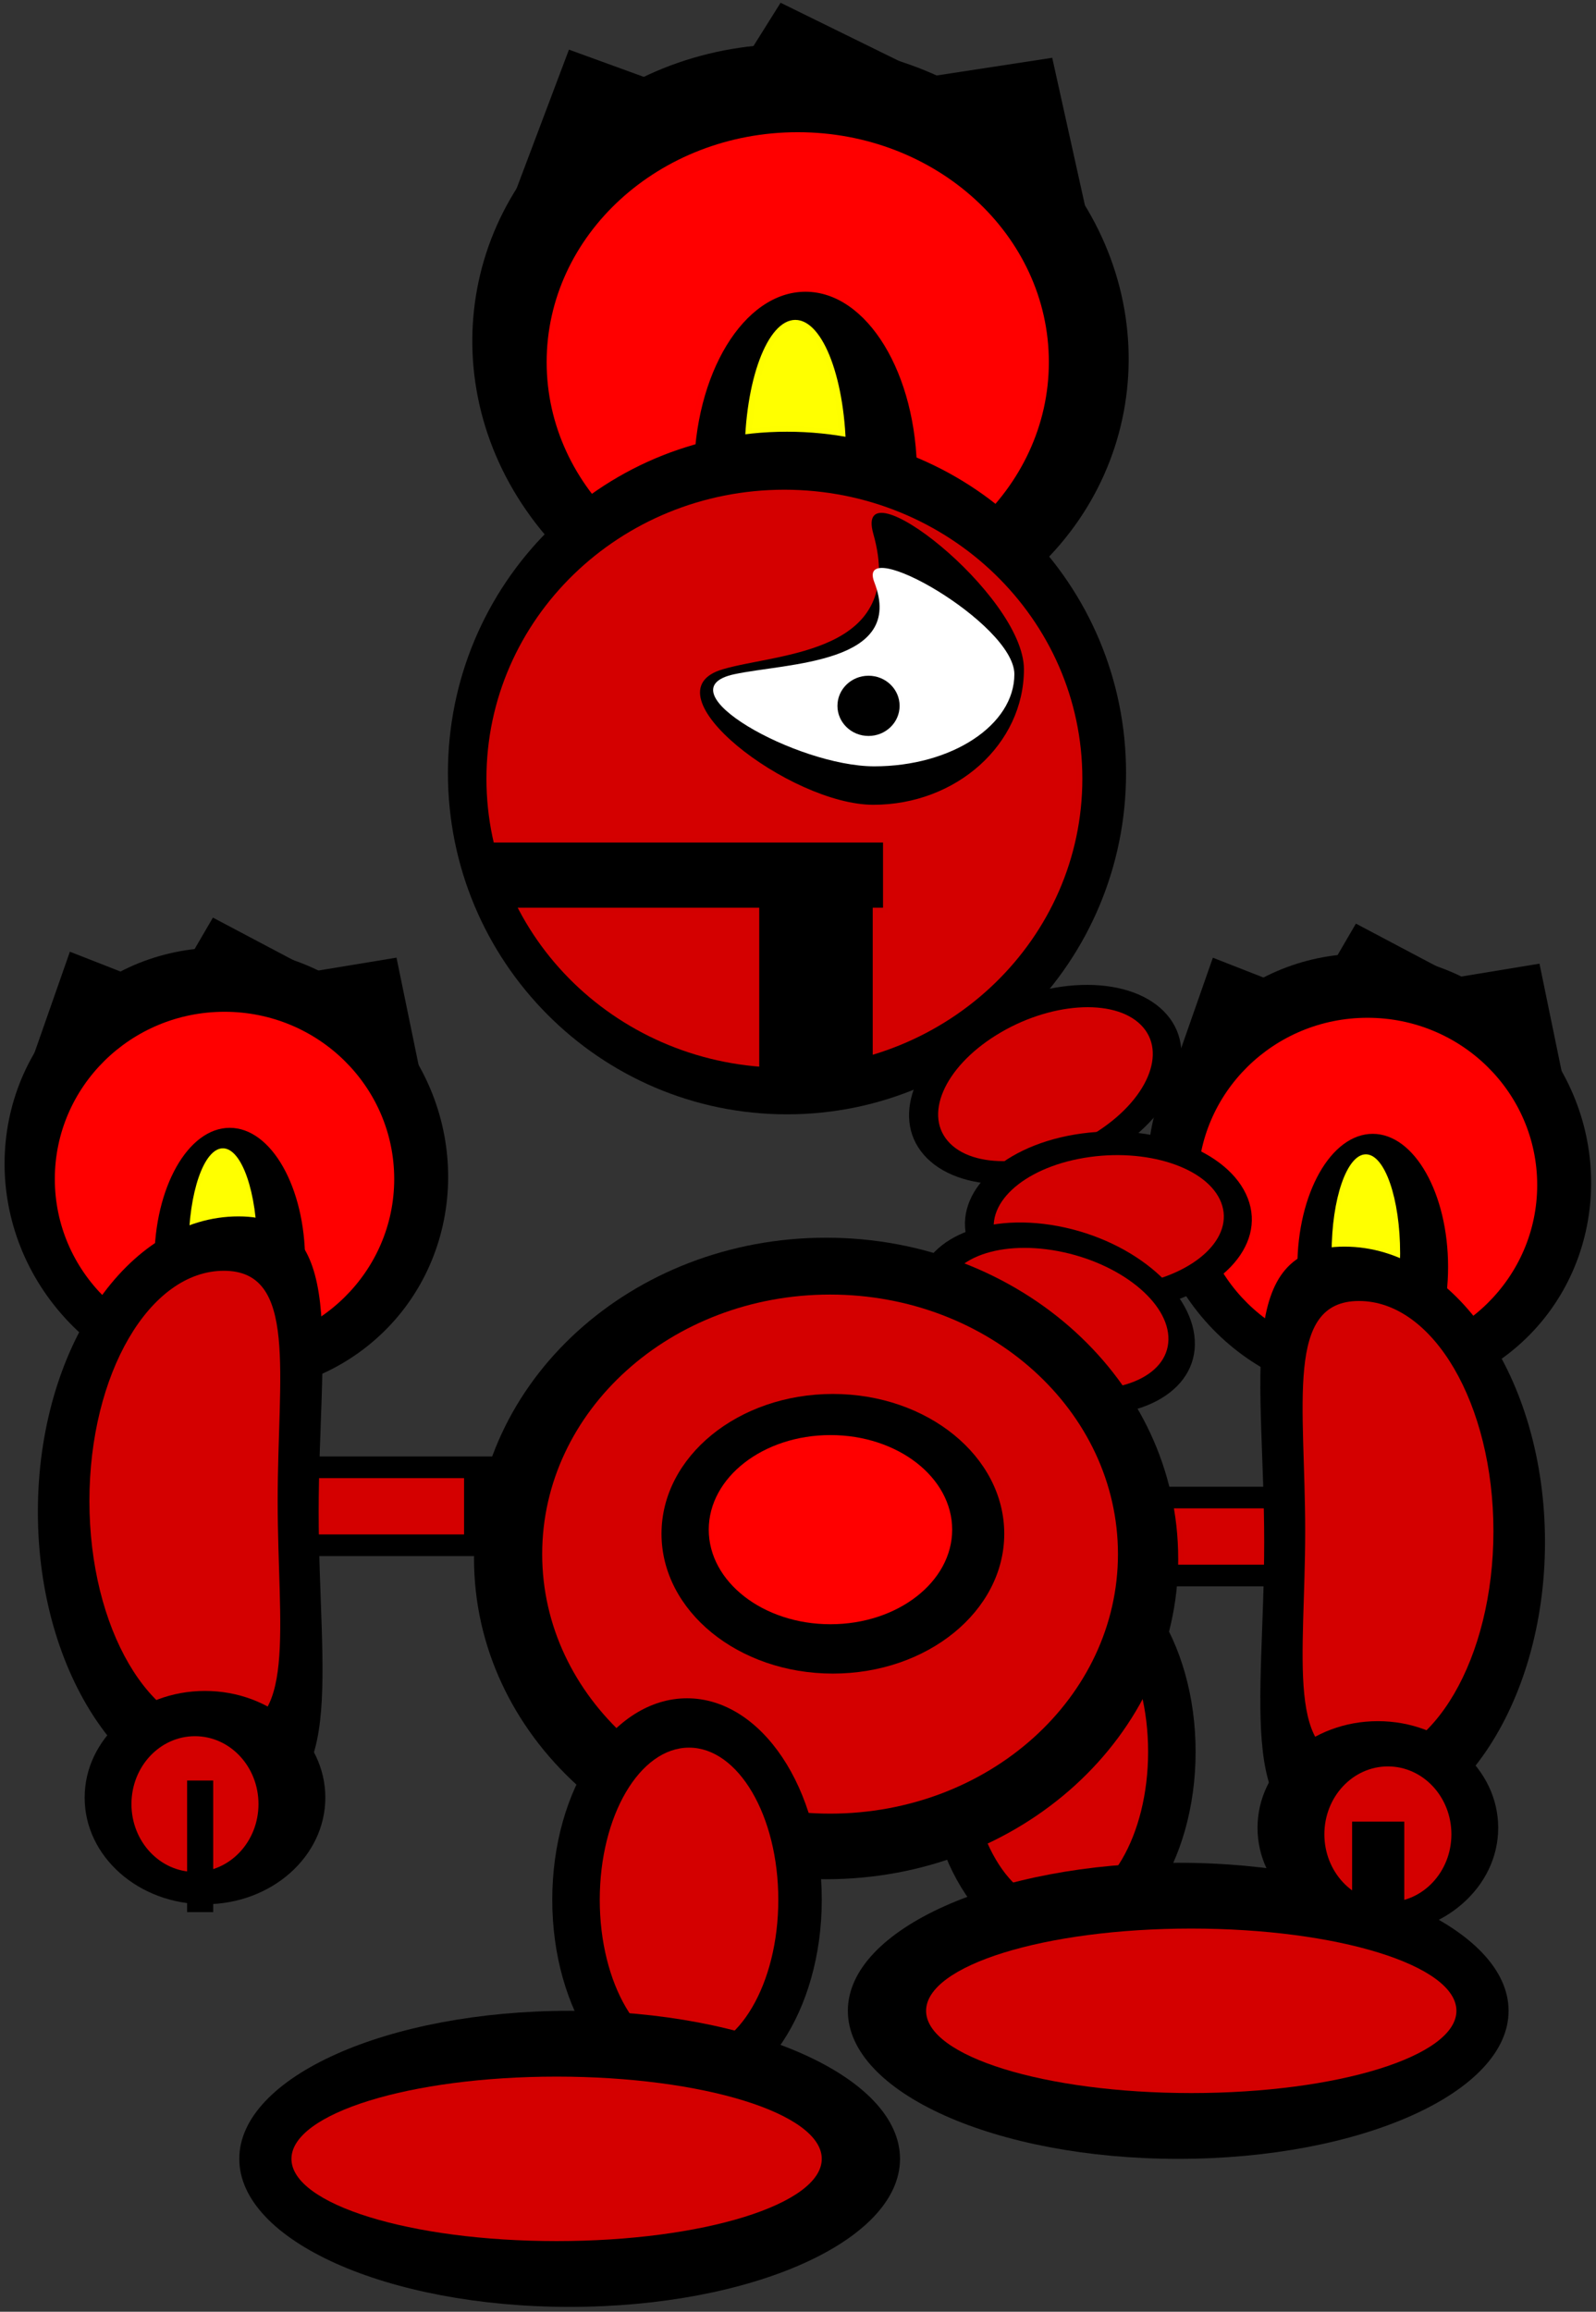 <?xml version="1.0" encoding="UTF-8" standalone="no"?>
<!-- Created with Inkscape (http://www.inkscape.org/) -->
<svg
    xmlns:inkscape="http://www.inkscape.org/namespaces/inkscape"
    xmlns:rdf="http://www.w3.org/1999/02/22-rdf-syntax-ns#"
    xmlns="http://www.w3.org/2000/svg"
    xmlns:cc="http://creativecommons.org/ns#"
    xmlns:dc="http://purl.org/dc/elements/1.1/"
    xmlns:sodipodi="http://sodipodi.sourceforge.net/DTD/sodipodi-0.dtd"
    xmlns:svg="http://www.w3.org/2000/svg"
    xmlns:ns1="http://sozi.baierouge.fr"
    xmlns:xlink="http://www.w3.org/1999/xlink"
    id="svg2"
    sodipodi:docname="firerobot.svg"
    viewBox="0 0 501.43 725.99"
    version="1.1"
    inkscape:version="0.48.1 r9760"
  >
  <rect x="0" y="0" width="501.43" height="725.99" fill="#333333" stroke="none"/>
  <sodipodi:namedview
      id="base"
      bordercolor="#666666"
      inkscape:pageshadow="2"
      inkscape:window-y="27"
      fit-margin-left="0"
      pagecolor="#ffffff"
      inkscape:window-height="688"
      inkscape:window-maximized="1"
      inkscape:zoom="0.35"
      inkscape:window-x="0"
      showgrid="false"
      borderopacity="1.0"
      inkscape:current-layer="layer1"
      inkscape:cx="624.96359"
      inkscape:cy="386.80664"
      fit-margin-top="0"
      fit-margin-right="0"
      fit-margin-bottom="0"
      inkscape:window-width="1022"
      inkscape:pageopacity="0.0"
      inkscape:document-units="px"
  />
  <g
      id="layer1"
      inkscape:label="Layer 1"
      inkscape:groupmode="layer"
      transform="translate(249.96 -316.73)"
    >
    <g
        id="g3524"
        transform="matrix(.956 0 0 .904 -10.897 100.19)"
      >
      <g
          id="g3436"
        >
        <g
            id="g3331"
            transform="matrix(0.788 0 0 .83 280.22 -23.952)"
          >
          <g
              id="g3319"
            >
            <g
                id="g3311"
                transform="matrix(.784 -.62 .62 .784 -617.69 -186.07)"
              >
              <path
                  id="path3271"
                  sodipodi:rx="91.428574"
                  sodipodi:ry="94.285713"
                  style="stroke-opacity:.004;color:#000000;stroke:#000000;stroke-width:3.6;fill:#000000"
                  sodipodi:type="arc"
                  d="m-494.29 803.79c0 52.073-40.934 94.286-91.429 94.286s-91.429-42.213-91.429-94.286 40.934-94.286 91.429-94.286 91.429 42.213 91.429 94.286z"
                  sodipodi:cy="803.79077"
                  sodipodi:cx="-585.71429"
              />
              <rect
                  id="rect3273"
                  style="stroke-opacity:.004;color:#000000;stroke:#000000;stroke-width:1.93;fill:#000000"
                  transform="matrix(-.45 .893 -.875 -.484 0 0)"
                  height="76.969"
                  width="59.232"
                  y="73.98"
                  x="911.32"
              />
              <rect
                  id="rect3273-2"
                  style="stroke-opacity:.004;color:#000000;stroke:#000000;stroke-width:1.93;fill:#000000"
                  transform="matrix(-.844 .536 -.503 -.864 0 0)"
                  height="76.969"
                  width="59.232"
                  y="-349.96"
                  x="850.11"
              />
              <rect
                  id="rect3273-6"
                  style="stroke-opacity:.004;color:#000000;stroke:#000000;stroke-width:1.93;fill:#000000"
                  inkscape:transform-center-x="48.681042"
                  inkscape:transform-center-y="42.189509"
                  transform="matrix(.402 .916 -.93 .367 0 0)"
                  height="76.969"
                  width="59.232"
                  y="769.27"
                  x="474.91"
              />
            </g
            >
            <path
                id="path3317"
                sodipodi:rx="65.714287"
                sodipodi:ry="70"
                style="stroke-opacity:.004;color:#000000;stroke:#000000;stroke-width:3.6;fill:#ff0000"
                sodipodi:type="arc"
                d="m-508.57 810.93c0 38.66-29.421 70-65.714 70s-65.714-31.34-65.714-70 29.421-70 65.714-70 65.714 31.34 65.714 70z"
                transform="matrix(1.077 0 0 1 39.188 0)"
                sodipodi:cy="810.93359"
                sodipodi:cx="-574.28571"
            />
          </g
          >
          <path
              id="path3327"
              sodipodi:rx="31.428572"
              sodipodi:ry="55.714287"
              style="stroke-opacity:.004;color:#000000;stroke:#000000;stroke-width:3.6;fill:#000000"
              sodipodi:type="arc"
              d="m-545.71 845.22c0 30.77-14.071 55.714-31.429 55.714s-31.429-24.944-31.429-55.714 14.071-55.714 31.429-55.714 31.429 24.944 31.429 55.714z"
              sodipodi:cy="845.2193"
              sodipodi:cx="-577.14288"
          />
          <path
              id="path3329"
              sodipodi:rx="14.285714"
              sodipodi:ry="41.42857"
              style="stroke-opacity:.004;color:#000000;stroke:#000000;stroke-width:3.6;fill:#ffff00"
              sodipodi:type="arc"
              d="m-565.71 839.51c0 22.88-6.396 41.429-14.286 41.429-7.89 0-14.286-18.548-14.286-41.429 0-22.88 6.396-41.429 14.286-41.429 7.89 0 14.286 18.548 14.286 41.429z"
              sodipodi:cy="839.50507"
              sodipodi:cx="-580"
          />
        </g
        >
        <g
            id="g3331-6"
            transform="matrix(0.788 0 0 .83 655.85 -21.865)"
          >
          <g
              id="g3319-4"
            >
            <g
                id="g3311-9"
                transform="matrix(.784 -.62 .62 .784 -617.69 -186.07)"
              >
              <path
                  id="path3271-5"
                  sodipodi:rx="91.428574"
                  sodipodi:ry="94.285713"
                  style="stroke-opacity:.004;color:#000000;stroke:#000000;stroke-width:3.6;fill:#000000"
                  sodipodi:type="arc"
                  d="m-494.29 803.79c0 52.073-40.934 94.286-91.429 94.286s-91.429-42.213-91.429-94.286 40.934-94.286 91.429-94.286 91.429 42.213 91.429 94.286z"
                  sodipodi:cy="803.79077"
                  sodipodi:cx="-585.71429"
              />
              <rect
                  id="rect3273-0"
                  style="stroke-opacity:.004;color:#000000;stroke:#000000;stroke-width:1.93;fill:#000000"
                  transform="matrix(-.45 .893 -.875 -.484 0 0)"
                  height="76.969"
                  width="59.232"
                  y="73.98"
                  x="911.32"
              />
              <rect
                  id="rect3273-2-4"
                  style="stroke-opacity:.004;color:#000000;stroke:#000000;stroke-width:1.93;fill:#000000"
                  transform="matrix(-.844 .536 -.503 -.864 0 0)"
                  height="76.969"
                  width="59.232"
                  y="-349.96"
                  x="850.11"
              />
              <rect
                  id="rect3273-6-8"
                  style="stroke-opacity:.004;color:#000000;stroke:#000000;stroke-width:1.93;fill:#000000"
                  inkscape:transform-center-x="48.681042"
                  inkscape:transform-center-y="42.189509"
                  transform="matrix(.402 .916 -.93 .367 0 0)"
                  height="76.969"
                  width="59.232"
                  y="769.27"
                  x="474.91"
              />
            </g
            >
            <path
                id="path3317-7"
                sodipodi:rx="65.714287"
                sodipodi:ry="70"
                style="stroke-opacity:.004;color:#000000;stroke:#000000;stroke-width:3.6;fill:#ff0000"
                sodipodi:type="arc"
                d="m-508.57 810.93c0 38.66-29.421 70-65.714 70s-65.714-31.34-65.714-70 29.421-70 65.714-70 65.714 31.34 65.714 70z"
                transform="matrix(1.077 0 0 1 39.188 0)"
                sodipodi:cy="810.93359"
                sodipodi:cx="-574.28571"
            />
          </g
          >
          <path
              id="path3327-1"
              sodipodi:rx="31.428572"
              sodipodi:ry="55.714287"
              style="stroke-opacity:.004;color:#000000;stroke:#000000;stroke-width:3.6;fill:#000000"
              sodipodi:type="arc"
              d="m-545.71 845.22c0 30.77-14.071 55.714-31.429 55.714s-31.429-24.944-31.429-55.714 14.071-55.714 31.429-55.714 31.429 24.944 31.429 55.714z"
              sodipodi:cy="845.2193"
              sodipodi:cx="-577.14288"
          />
          <path
              id="path3329-7"
              sodipodi:rx="14.285714"
              sodipodi:ry="41.42857"
              style="stroke-opacity:.004;color:#000000;stroke:#000000;stroke-width:3.6;fill:#ffff00"
              sodipodi:type="arc"
              d="m-565.71 839.51c0 22.88-6.396 41.429-14.286 41.429-7.89 0-14.286-18.548-14.286-41.429 0-22.88 6.396-41.429 14.286-41.429 7.89 0 14.286 18.548 14.286 41.429z"
              sodipodi:cy="839.50507"
              sodipodi:cx="-580"
          />
        </g
        >
        <g
            id="g3331-2"
            transform="matrix(1.166 0 0 1.141 687.59 -559.94)"
          >
          <g
              id="g3319-7"
            >
            <g
                id="g3311-2"
                transform="matrix(.784 -.62 .62 .784 -617.69 -186.07)"
              >
              <path
                  id="path3271-2"
                  sodipodi:rx="91.428574"
                  sodipodi:ry="94.285713"
                  style="stroke-opacity:.004;color:#000000;stroke:#000000;stroke-width:3.6;fill:#000000"
                  sodipodi:type="arc"
                  d="m-494.29 803.79c0 52.073-40.934 94.286-91.429 94.286s-91.429-42.213-91.429-94.286 40.934-94.286 91.429-94.286 91.429 42.213 91.429 94.286z"
                  sodipodi:cy="803.79077"
                  sodipodi:cx="-585.71429"
              />
              <rect
                  id="rect3273-61"
                  style="stroke-opacity:.004;color:#000000;stroke:#000000;stroke-width:1.93;fill:#000000"
                  transform="matrix(-.45 .893 -.875 -.484 0 0)"
                  height="76.969"
                  width="59.232"
                  y="73.98"
                  x="911.32"
              />
              <rect
                  id="rect3273-2-0"
                  style="stroke-opacity:.004;color:#000000;stroke:#000000;stroke-width:1.93;fill:#000000"
                  transform="matrix(-.844 .536 -.503 -.864 0 0)"
                  height="76.969"
                  width="59.232"
                  y="-349.96"
                  x="850.11"
              />
              <rect
                  id="rect3273-6-6"
                  style="stroke-opacity:.004;color:#000000;stroke:#000000;stroke-width:1.93;fill:#000000"
                  inkscape:transform-center-x="48.681042"
                  inkscape:transform-center-y="42.189509"
                  transform="matrix(.402 .916 -.93 .367 0 0)"
                  height="76.969"
                  width="59.232"
                  y="769.27"
                  x="474.91"
              />
            </g
            >
            <path
                id="path3317-1"
                sodipodi:rx="65.714287"
                sodipodi:ry="70"
                style="stroke-opacity:.004;color:#000000;stroke:#000000;stroke-width:3.6;fill:#ff0000"
                sodipodi:type="arc"
                d="m-508.57 810.93c0 38.66-29.421 70-65.714 70s-65.714-31.34-65.714-70 29.421-70 65.714-70 65.714 31.34 65.714 70z"
                transform="matrix(1.077 0 0 1 39.188 0)"
                sodipodi:cy="810.93359"
                sodipodi:cx="-574.28571"
            />
          </g
          >
          <path
              id="path3327-5"
              sodipodi:rx="31.428572"
              sodipodi:ry="55.714287"
              style="stroke-opacity:.004;color:#000000;stroke:#000000;stroke-width:3.6;fill:#000000"
              sodipodi:type="arc"
              d="m-545.71 845.22c0 30.77-14.071 55.714-31.429 55.714s-31.429-24.944-31.429-55.714 14.071-55.714 31.429-55.714 31.429 24.944 31.429 55.714z"
              sodipodi:cy="845.2193"
              sodipodi:cx="-577.14288"
          />
          <path
              id="path3329-9"
              sodipodi:rx="14.285714"
              sodipodi:ry="41.42857"
              style="stroke-opacity:.004;color:#000000;stroke:#000000;stroke-width:3.6;fill:#ffff00"
              sodipodi:type="arc"
              d="m-565.71 839.51c0 22.88-6.396 41.429-14.286 41.429-7.89 0-14.286-18.548-14.286-41.429 0-22.88 6.396-41.429 14.286-41.429 7.89 0 14.286 18.548 14.286 41.429z"
              sodipodi:cy="839.50507"
              sodipodi:cx="-580"
          />
        </g
        >
        <g
            id="g3220"
          >
          <path
              id="path2985"
              sodipodi:rx="111.42857"
              sodipodi:ry="118.57143"
              style="stroke-opacity:.004;color:#000000;stroke:#000000;stroke-width:3.6;fill:#000000"
              sodipodi:type="arc"
              d="m120 508.08c0 65.48-49.888 118.57-111.43 118.57-61.54 0-111.43-53.086-111.43-118.57 0-65.485 49.888-118.57 111.43-118.57s111.43 53.08 111.43 118.57z"
              sodipodi:cy="508.07648"
              sodipodi:cx="8.5714283"
          />
          <path
              id="path2987"
              sodipodi:rx="90"
              sodipodi:ry="87.14286"
              style="stroke-opacity:.004;color:#000000;stroke:#000000;stroke-width:3.6;fill:#d40000"
              sodipodi:type="arc"
              d="m102.86 516.65c0 48.128-40.294 87.143-90 87.143s-90-39.015-90-87.143 40.294-87.143 90-87.143 90 39.015 90 87.143z"
              transform="matrix(1.088 0 0 1.152 -6.275 -85.13)"
              sodipodi:cy="516.64789"
              sodipodi:cx="12.857142"
          />
          <rect
              id="rect2989"
              style="stroke-opacity:.004;color:#000000;stroke:#000000;stroke-width:3.329;fill:#000000"
              height="74.097"
              width="37.297"
              y="538.4"
              x="-.551"
          />
          <rect
              id="rect2991"
              style="stroke-opacity:.004;color:#000000;stroke:#000000;stroke-width:3.329;fill:#000000"
              height="22.641"
              width="128.84"
              y="532.23"
              x="-88.707"
          />
          <g
              id="g3016"
              transform="matrix(.55 0 0 .523 319.01 179.42)"
            >
            <path
                id="path2995"
                sodipodi:nodetypes="sssss"
                style="stroke-opacity:.004;color:#000000;stroke:#000000;stroke-width:3.6;fill:#000000"
                inkscape:connector-curvature="0"
                d="m-422.86 559.51c0 49.706-40.294 90-90 90s-137.23-74.518-90-90c33.799-11.079 110.36-9.924 90-90-12.249-48.173 90 40.294 90 90z"
            />
            <path
                id="path2995-2"
                sodipodi:nodetypes="sssss"
                style="stroke-opacity:.004;color:#000000;stroke:#000000;stroke-width:2.862;fill:#ffffff"
                inkscape:connector-curvature="0"
                d="m-428.57 562.8c0 33.783-37.474 61.169-83.7 61.169s-127.63-50.646-83.7-61.169c31.433-7.529 102.64-6.745 83.7-61.169-11.392-32.741 83.7 27.386 83.7 61.169z"
            />
            <path
                id="path2993"
                sodipodi:rx="18.571428"
                sodipodi:ry="20"
                style="stroke-opacity:.004;color:#000000;stroke:#000000;stroke-width:3.6;fill:#000000"
                sodipodi:type="arc"
                d="m25.714 478.08c0 11.046-8.315 20-18.571 20-10.257 0-18.571-8.954-18.571-20s8.315-20 18.571-20c10.257 0 18.571 8.954 18.571 20z"
                transform="translate(-522.86 105.71)"
                sodipodi:cy="478.07648"
                sodipodi:cx="7.1428571"
            />
          </g
          >
          <g
              id="g3025"
              transform="matrix(.708 -.465 .565 .597 214.15 -17.15)"
            >
            <path
                id="path3021"
                sodipodi:rx="51.42857"
                sodipodi:ry="20"
                style="stroke-opacity:.004;color:#000000;stroke:#000000;stroke-width:3.6;fill:#000000"
                sodipodi:type="arc"
                d="m-580 552.36c0 11.046-23.025 20-51.429 20-28.403 0-51.429-8.954-51.429-20s23.025-20 51.429-20c28.403 0 51.429 8.954 51.429 20z"
                transform="matrix(1.068 0 0 1.96 47.036 -510.16)"
                sodipodi:cy="552.36218"
                sodipodi:cx="-631.42859"
            />
            <path
                id="path3023"
                sodipodi:rx="44.285713"
                sodipodi:ry="28.571428"
                style="stroke-opacity:.004;color:#000000;stroke:#000000;stroke-width:3.6;fill:#d40000"
                sodipodi:type="arc"
                d="m-582.86 572.36c0 15.78-19.827 28.571-44.286 28.571-24.458 0-44.286-12.792-44.286-28.571 0-15.78 19.827-28.571 44.286-28.571 24.458 0 44.286 12.792 44.286 28.571z"
                sodipodi:cy="572.36218"
                sodipodi:cx="-627.14288"
            />
          </g
          >
          <g
              id="g3184-2"
              transform="matrix(-1 0 0 1 74.286 -51.429)"
            >
            <path
                id="path3176-0"
                sodipodi:rx="44.285713"
                sodipodi:ry="70"
                style="stroke-opacity:.004;color:#000000;stroke:#000000;stroke-width:3.6;fill:#000000"
                sodipodi:type="arc"
                d="m20 899.51c0 38.66-19.827 70-44.286 70-24.458 0-44.286-31.34-44.286-70s19.827-70 44.286-70c24.458 0 44.286 31.34 44.286 70z"
                sodipodi:cy="899.50507"
                sodipodi:cx="-24.285715"
            />
            <path
                id="path3178-6"
                sodipodi:rx="25.714285"
                sodipodi:ry="52.857143"
                style="stroke-opacity:.004;color:#000000;stroke:#000000;stroke-width:3.6;fill:#d40000"
                sodipodi:type="arc"
                d="m5.714 899.51c0 29.192-11.513 52.857-25.714 52.857-14.202 0-25.714-23.665-25.714-52.857s11.513-52.857 25.714-52.857c14.202 0 25.714 23.665 25.714 52.857z"
                transform="matrix(1.141 0 0 1 -.803 0)"
                sodipodi:cy="899.50507"
                sodipodi:cx="-20"
            />
            <path
                id="path3180-8"
                sodipodi:rx="108.57143"
                sodipodi:ry="51.42857"
                style="stroke-opacity:.004;color:#000000;stroke:#000000;stroke-width:3.6;fill:#000000"
                sodipodi:type="arc"
                d="m45.714 989.51c0 28.403-48.609 51.429-108.57 51.429-59.962 0-108.57-23.025-108.57-51.429 0-28.403 48.609-51.429 108.57-51.429 59.962 0 108.57 23.025 108.57 51.429z"
                sodipodi:cy="989.50507"
                sodipodi:cx="-62.857143"
            />
            <path
                id="path3182-9"
                sodipodi:rx="87.14286"
                sodipodi:ry="28.571428"
                style="stroke-opacity:.004;color:#000000;stroke:#000000;stroke-width:3.6;fill:#d40000"
                sodipodi:type="arc"
                d="m20 989.51c0 15.78-39.015 28.571-87.143 28.571s-87.143-12.792-87.143-28.571c0-15.78 39.015-28.571 87.143-28.571s87.143 12.792 87.143 28.571z"
                sodipodi:cy="989.50507"
                sodipodi:cx="-67.14286"
            />
          </g
          >
          <g
              id="g3120-7"
              transform="matrix(-.769 0 0 .786 -30.144 158.52)"
            >
            <g
                id="g3085-8"
                transform="matrix(.735 0 0 .67 -72.442 265.65)"
              >
              <rect
                  id="rect3081-6"
                  style="stroke-opacity:.004;color:#000000;stroke:#000000;stroke-width:3.6;fill:#000000"
                  height="65.714"
                  width="125.71"
                  y="738.08"
                  x="-271.43"
              />
              <rect
                  id="rect3083-8"
                  style="stroke-opacity:.004;color:#000000;stroke:#000000;stroke-width:3.6;fill:#d40000"
                  height="37.143"
                  width="97.143"
                  y="752.36"
                  x="-260"
              />
            </g
            >
            <g
                id="g3110-8"
                transform="translate(162.86 45.714)"
              >
              <path
                  id="path3089-4"
                  d="m-417.14 738.92c0 72.118 13.053 130.58-34.286 130.58s-85.714-58.463-85.714-130.58c0-72.118 38.376-130.58 85.714-130.58 47.339 0 34.286 58.463 34.286 130.58z"
                  sodipodi:nodetypes="sssss"
                  style="stroke-opacity:.004;color:#000000;stroke:#000000;stroke-width:3.252;fill:#000000"
                  inkscape:connector-curvature="0"
              />
              <path
                  id="path3089-0-3"
                  d="m-434.66 734.11c0 56.187 8.751 101.74-22.985 101.74s-57.463-45.549-57.463-101.74c0-56.187 25.727-101.74 57.463-101.74s22.985 45.549 22.985 101.74z"
                  sodipodi:nodetypes="sssss"
                  style="stroke-opacity:.004;color:#000000;stroke:#000000;stroke-width:2.35;fill:#d40000"
                  inkscape:connector-curvature="0"
              />
            </g
            >
            <path
                id="path3114-1"
                sodipodi:rx="17.142857"
                sodipodi:ry="14.285714"
                style="stroke-opacity:.004;color:#000000;stroke:#000000;stroke-width:3.6;fill:#000000"
                sodipodi:type="arc"
                d="m-282.86 883.79c0 7.89-7.675 14.286-17.143 14.286-9.468 0-17.143-6.396-17.143-14.286 0-7.89 7.675-14.286 17.143-14.286 9.468 0 17.143 6.396 17.143 14.286z"
                sodipodi:cy="883.79077"
                sodipodi:cx="-300"
            />
            <path
                id="path3116-4"
                sodipodi:rx="51.42857"
                sodipodi:ry="47.142857"
                style="stroke-opacity:.004;color:#000000;stroke:#000000;stroke-width:3.6;fill:#000000"
                sodipodi:type="arc"
                d="m-251.43 910.93c0 26.036-23.025 47.143-51.429 47.143-28.403 0-51.429-21.107-51.429-47.143s23.025-47.143 51.429-47.143c28.403 0 51.429 21.107 51.429 47.143z"
                sodipodi:cy="910.93359"
                sodipodi:cx="-302.85715"
            />
            <path
                id="path3118-9"
                sodipodi:rx="27.142857"
                sodipodi:ry="30"
                style="stroke-opacity:.004;color:#000000;stroke:#000000;stroke-width:3.6;fill:#d40000"
                sodipodi:type="arc"
                d="m-280 913.79c0 16.569-12.152 30-27.143 30s-27.143-13.431-27.143-30 12.152-30 27.143-30 27.143 13.431 27.143 30z"
                sodipodi:cy="913.79077"
                sodipodi:cx="-307.14285"
            />
          </g
          >
          <g
              id="g3025-5"
              transform="matrix(.834 -.148 .283 .772 475.38 129.15)"
            >
            <path
                id="path3021-4"
                sodipodi:rx="51.42857"
                sodipodi:ry="20"
                style="stroke-opacity:.004;color:#000000;stroke:#000000;stroke-width:3.6;fill:#000000"
                sodipodi:type="arc"
                d="m-580 552.36c0 11.046-23.025 20-51.429 20-28.403 0-51.429-8.954-51.429-20s23.025-20 51.429-20c28.403 0 51.429 8.954 51.429 20z"
                transform="matrix(1.068 0 0 1.96 47.036 -510.16)"
                sodipodi:cy="552.36218"
                sodipodi:cx="-631.42859"
            />
            <path
                id="path3023-7"
                sodipodi:rx="44.285713"
                sodipodi:ry="28.571428"
                style="stroke-opacity:.004;color:#000000;stroke:#000000;stroke-width:3.6;fill:#d40000"
                sodipodi:type="arc"
                d="m-582.86 572.36c0 15.78-19.827 28.571-44.286 28.571-24.458 0-44.286-12.792-44.286-28.571 0-15.78 19.827-28.571 44.286-28.571 24.458 0 44.286 12.792 44.286 28.571z"
                sodipodi:cy="572.36218"
                sodipodi:cx="-627.14288"
            />
          </g
          >
          <g
              id="g3025-5-4"
              transform="matrix(.831 .165 -.016 .822 627.44 330.64)"
            >
            <path
                id="path3021-4-4"
                sodipodi:rx="51.42857"
                sodipodi:ry="20"
                style="stroke-opacity:.004;color:#000000;stroke:#000000;stroke-width:3.6;fill:#000000"
                sodipodi:type="arc"
                d="m-580 552.36c0 11.046-23.025 20-51.429 20-28.403 0-51.429-8.954-51.429-20s23.025-20 51.429-20c28.403 0 51.429 8.954 51.429 20z"
                transform="matrix(1.068 0 0 1.96 47.036 -510.16)"
                sodipodi:cy="552.36218"
                sodipodi:cx="-631.42859"
            />
            <path
                id="path3023-7-3"
                sodipodi:rx="44.285713"
                sodipodi:ry="28.571428"
                style="stroke-opacity:.004;color:#000000;stroke:#000000;stroke-width:3.6;fill:#d40000"
                sodipodi:type="arc"
                d="m-582.86 572.36c0 15.78-19.827 28.571-44.286 28.571-24.458 0-44.286-12.792-44.286-28.571 0-15.78 19.827-28.571 44.286-28.571 24.458 0 44.286 12.792 44.286 28.571z"
                sodipodi:cy="572.36218"
                sodipodi:cx="-627.14288"
            />
          </g
          >
          <g
              id="g3120"
              transform="matrix(.769 0 0 .786 50.2 148.02)"
            >
            <g
                id="g3085"
                transform="matrix(.735 0 0 .67 -72.442 265.65)"
              >
              <rect
                  id="rect3081"
                  style="stroke-opacity:.004;color:#000000;stroke:#000000;stroke-width:3.6;fill:#000000"
                  height="65.714"
                  width="125.71"
                  y="738.08"
                  x="-271.43"
              />
              <rect
                  id="rect3083"
                  style="stroke-opacity:.004;color:#000000;stroke:#000000;stroke-width:3.6;fill:#d40000"
                  height="37.143"
                  width="97.143"
                  y="752.36"
                  x="-260"
              />
            </g
            >
            <g
                id="g3110"
                transform="translate(162.86 45.714)"
              >
              <path
                  id="path3089"
                  d="m-417.14 738.92c0 72.118 13.053 130.58-34.286 130.58s-85.714-58.463-85.714-130.58c0-72.118 38.376-130.58 85.714-130.58 47.339 0 34.286 58.463 34.286 130.58z"
                  sodipodi:nodetypes="sssss"
                  style="stroke-opacity:.004;color:#000000;stroke:#000000;stroke-width:3.252;fill:#000000"
                  inkscape:connector-curvature="0"
              />
              <path
                  id="path3089-0"
                  d="m-434.66 734.11c0 56.187 8.751 101.74-22.985 101.74s-57.463-45.549-57.463-101.74c0-56.187 25.727-101.74 57.463-101.74s22.985 45.549 22.985 101.74z"
                  sodipodi:nodetypes="sssss"
                  style="stroke-opacity:.004;color:#000000;stroke:#000000;stroke-width:2.35;fill:#d40000"
                  inkscape:connector-curvature="0"
              />
            </g
            >
            <path
                id="path3114"
                sodipodi:rx="17.142857"
                sodipodi:ry="14.285714"
                style="stroke-opacity:.004;color:#000000;stroke:#000000;stroke-width:3.6;fill:#000000"
                sodipodi:type="arc"
                d="m-282.86 883.79c0 7.89-7.675 14.286-17.143 14.286-9.468 0-17.143-6.396-17.143-14.286 0-7.89 7.675-14.286 17.143-14.286 9.468 0 17.143 6.396 17.143 14.286z"
                sodipodi:cy="883.79077"
                sodipodi:cx="-300"
            />
            <path
                id="path3116"
                sodipodi:rx="51.42857"
                sodipodi:ry="47.142857"
                style="stroke-opacity:.004;color:#000000;stroke:#000000;stroke-width:3.6;fill:#000000"
                sodipodi:type="arc"
                d="m-251.43 910.93c0 26.036-23.025 47.143-51.429 47.143-28.403 0-51.429-21.107-51.429-47.143s23.025-47.143 51.429-47.143c28.403 0 51.429 21.107 51.429 47.143z"
                sodipodi:cy="910.93359"
                sodipodi:cx="-302.85715"
            />
            <path
                id="path3118"
                sodipodi:rx="27.142857"
                sodipodi:ry="30"
                style="stroke-opacity:.004;color:#000000;stroke:#000000;stroke-width:3.6;fill:#d40000"
                sodipodi:type="arc"
                d="m-280 913.79c0 16.569-12.152 30-27.143 30s-27.143-13.431-27.143-30 12.152-30 27.143-30 27.143 13.431 27.143 30z"
                sodipodi:cy="913.79077"
                sodipodi:cx="-307.14285"
            />
          </g
          >
          <path
              id="path3077"
              sodipodi:rx="115.71429"
              sodipodi:ry="111.42857"
              style="stroke-opacity:.004;color:#000000;stroke:#000000;stroke-width:3.6;fill:#000000"
              sodipodi:type="arc"
              d="m151.43 798.08c0 61.54-51.807 111.43-115.71 111.43-63.913 0-115.72-49.89-115.72-111.43s51.807-111.43 115.71-111.43c63.907 0 115.71 49.888 115.71 111.43z"
              transform="translate(-14.286 -17.143)"
              sodipodi:cy="798.07648"
              sodipodi:cx="35.714287"
          />
          <path
              id="path3079"
              sodipodi:rx="105.71429"
              sodipodi:ry="95.714287"
              style="stroke-opacity:.004;color:#000000;stroke:#000000;stroke-width:3.6;fill:#d40000"
              sodipodi:type="arc"
              d="m125.71 779.51c0 52.862-47.33 95.714-105.71 95.714-58.384 0-105.71-42.853-105.71-95.714 0-52.862 47.33-95.714 105.71-95.714 58.384 0 105.71 42.853 105.71 95.714z"
              transform="matrix(.895 0 0 .942 4.829 45.123)"
              sodipodi:cy="779.50507"
              sodipodi:cx="20"
          />
          <g
              id="g3184"
            >
            <path
                id="path3176"
                sodipodi:rx="44.285713"
                sodipodi:ry="70"
                style="stroke-opacity:.004;color:#000000;stroke:#000000;stroke-width:3.6;fill:#000000"
                sodipodi:type="arc"
                d="m20 899.51c0 38.66-19.827 70-44.286 70-24.458 0-44.286-31.34-44.286-70s19.827-70 44.286-70c24.458 0 44.286 31.34 44.286 70z"
                sodipodi:cy="899.50507"
                sodipodi:cx="-24.285715"
            />
            <path
                id="path3178"
                sodipodi:rx="25.714285"
                sodipodi:ry="52.857143"
                style="stroke-opacity:.004;color:#000000;stroke:#000000;stroke-width:3.6;fill:#d40000"
                sodipodi:type="arc"
                d="m5.714 899.51c0 29.192-11.513 52.857-25.714 52.857-14.202 0-25.714-23.665-25.714-52.857s11.513-52.857 25.714-52.857c14.202 0 25.714 23.665 25.714 52.857z"
                transform="matrix(1.141 0 0 1 -.803 0)"
                sodipodi:cy="899.50507"
                sodipodi:cx="-20"
            />
            <path
                id="path3180"
                sodipodi:rx="108.57143"
                sodipodi:ry="51.42857"
                style="stroke-opacity:.004;color:#000000;stroke:#000000;stroke-width:3.6;fill:#000000"
                sodipodi:type="arc"
                d="m45.714 989.51c0 28.403-48.609 51.429-108.57 51.429-59.962 0-108.57-23.025-108.57-51.429 0-28.403 48.609-51.429 108.57-51.429 59.962 0 108.57 23.025 108.57 51.429z"
                sodipodi:cy="989.50507"
                sodipodi:cx="-62.857143"
            />
            <path
                id="path3182"
                sodipodi:rx="87.14286"
                sodipodi:ry="28.571428"
                style="stroke-opacity:.004;color:#000000;stroke:#000000;stroke-width:3.6;fill:#d40000"
                sodipodi:type="arc"
                d="m20 989.51c0 15.78-39.015 28.571-87.143 28.571s-87.143-12.792-87.143-28.571c0-15.78 39.015-28.571 87.143-28.571s87.143 12.792 87.143 28.571z"
                sodipodi:cy="989.50507"
                sodipodi:cx="-67.14286"
            />
          </g
          >
        </g
        >
        <rect
            id="rect3432"
            style="stroke-opacity:.004;color:#000000;stroke:#000000;stroke-width:3.6;fill:#000000"
            height="45.714"
            width="8.571"
            y="858.08"
            x="-188.57"
        />
        <rect
            id="rect3434"
            style="stroke-opacity:.004;color:#000000;stroke:#000000;stroke-width:3.6;fill:#000000"
            height="28.571"
            width="17.143"
            y="872.36"
            x="194.29"
        />
      </g
      >
      <path
          id="path3520"
          sodipodi:rx="45.714287"
          sodipodi:ry="48.57143"
          style="stroke-opacity:.004;color:#000000;stroke:#000000;stroke-width:3.6;fill:#000000"
          sodipodi:type="arc"
          d="m80 772.36c0 26.825-20.467 48.571-45.714 48.571s-45.714-21.746-45.714-48.571 20.467-48.571 45.714-48.571 45.714 21.75 45.714 48.57z"
          transform="matrix(1.232 0 0 1 -18.588 0)"
          sodipodi:cy="772.36218"
          sodipodi:cx="34.285713"
      />
      <path
          id="path3522"
          sodipodi:rx="40"
          sodipodi:ry="32.857143"
          style="stroke-opacity:.004;color:#000000;stroke:#000000;stroke-width:3.6;fill:#ff0000"
          sodipodi:type="arc"
          d="m62.857 770.93c0 18.146-17.909 32.857-40 32.857s-40-14.711-40-32.857 17.909-32.857 40-32.857 40 14.711 40 32.857z"
          sodipodi:cy="770.93359"
          sodipodi:cx="22.857143"
      />
    </g
    >
  </g
  >
</svg
>

